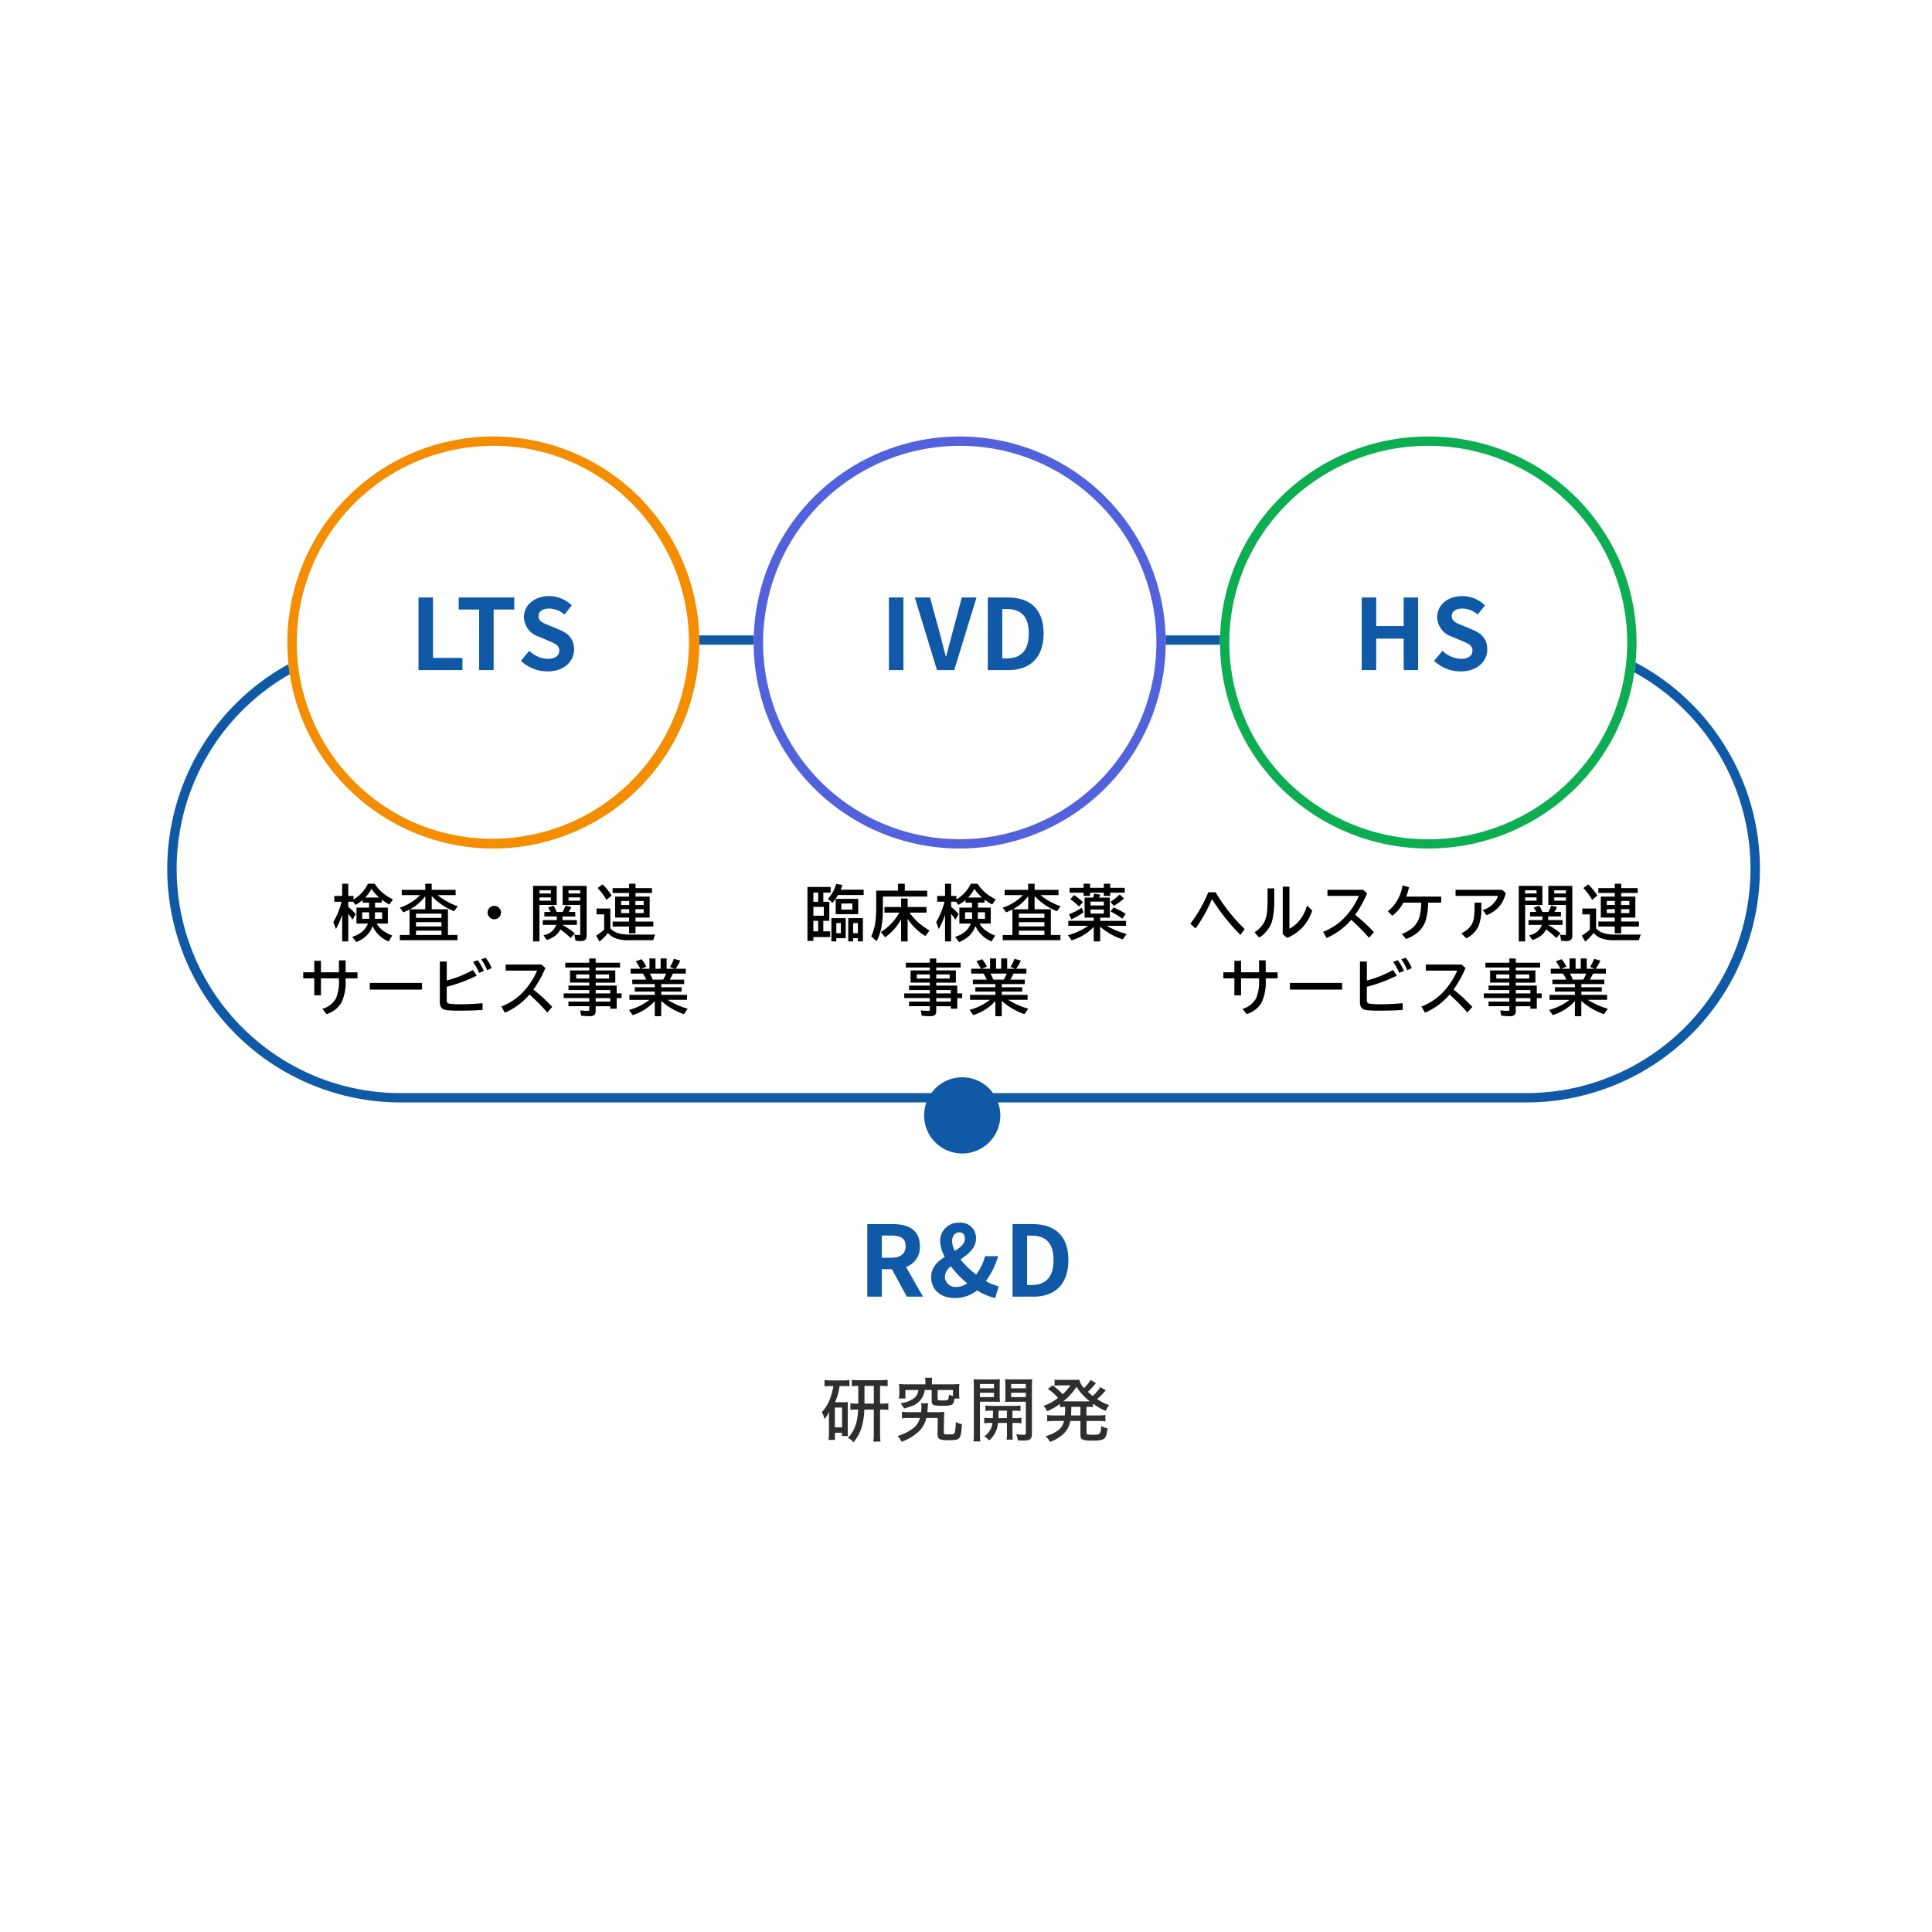 <svg xmlns="http://www.w3.org/2000/svg" width="413.651" height="413.651"><defs><filter id="a" x="0" y="0" width="413.651" height="413.651" filterUnits="userSpaceOnUse"><feOffset dy="3"/><feGaussianBlur stdDeviation="3" result="b"/><feFlood flood-opacity=".161"/><feComposite operator="in" in2="b"/><feComposite in="SourceGraphic"/></filter><filter id="c" x="185.864" y="218.664" width="40.314" height="40.314" filterUnits="userSpaceOnUse"><feOffset dy="3"/><feGaussianBlur stdDeviation="4" result="d"/><feFlood flood-opacity=".161"/><feComposite operator="in" in2="d"/><feComposite in="SourceGraphic"/></filter></defs><g transform="translate(-.002 -.002)" filter="url(#a)"><circle cx="197.826" cy="197.826" r="197.826" transform="translate(9 6)" fill="#fff"/></g><path d="M183.756 300.521h-.195a9.5 9.5 0 01-1.485-.075v1.425a9.976 9.976 0 011.485-.075h.165a12.469 12.469 0 01-.345 2.67 7.676 7.676 0 01-1.845 3.42 3.325 3.325 0 011.2.915 8.856 8.856 0 001.875-3.7 14.826 14.826 0 00.45-3.3h2.025v5.095a13.3 13.3 0 01-.105 1.755h1.53a16.972 16.972 0 01-.085-1.755v-5.1h.27a10.075 10.075 0 011.5.075v-1.425a9.712 9.712 0 01-1.5.075h-.27v-3.795h.135a9.854 9.854 0 011.485.075v-1.38a11.293 11.293 0 01-1.575.09h-4.485a9.577 9.577 0 01-1.6-.09v1.38a8.714 8.714 0 011.38-.075v3.795zm1.335 0v-3.795h2v3.795zm-6.675-3.765a9.916 9.916 0 01-.51 2.16 8.812 8.812 0 01-1.965 3.45 4.047 4.047 0 01.57 1.47 6.51 6.51 0 001.015-1.575c-.045.675-.045 1.005-.045 1.545v2.99a10.009 10.009 0 01-.085 1.5h1.365v-1.535h1.515v.7h1.275a8.954 8.954 0 01-.045-1.2v-4.945c0-.585 0-.78.03-1.14a6.649 6.649 0 01-.9.045h-1.845a13.316 13.316 0 00.975-3.465h.84a10.59 10.59 0 011.26.06v-1.35a7.147 7.147 0 01-1.365.09h-2.565a9.184 9.184 0 01-1.4-.09v1.365a7.869 7.869 0 011.275-.075zm.33 4.605h1.545v4.245h-1.545zm19.4-4.965h-4.07a13.3 13.3 0 01-1.59-.075 7.387 7.387 0 01.06 1.08v.93a7.525 7.525 0 01-.075 1.1h1.38v-1.82h2.775a2.506 2.506 0 01-.825 1.68 5.659 5.659 0 01-3 1.125 7.284 7.284 0 01.765 1.155c.78-.225 1.08-.315 1.44-.45a4.192 4.192 0 002.3-1.68 4.325 4.325 0 00.69-1.83h1.48v2.385c0 .78.4.99 1.965.99 2.49 0 2.73-.12 2.925-1.545h1.05a7.744 7.744 0 01-.06-1.1v-.945a7.13 7.13 0 01.06-1.08 13.878 13.878 0 01-1.605.075h-4.29v-.39a4.794 4.794 0 01.075-1.02h-1.545a5.052 5.052 0 01.09 1.02zm5.89 2.475a3.212 3.212 0 01-.885-.27c-.03 1.155-.1 1.245-1.2 1.245s-1.2-.03-1.2-.39v-1.845h3.285zm-5.49 3.48a7.2 7.2 0 00.075-.78 7.523 7.523 0 01.12-1.11l-1.515-.015a7.905 7.905 0 01.06.84c0 .285-.03.51-.075 1.065h-2.475a10.98 10.98 0 01-1.62-.09v1.425a9.1 9.1 0 011.65-.09h2.19a4.07 4.07 0 01-1.17 1.98 9.572 9.572 0 01-3.615 1.875 4.055 4.055 0 01.855 1.23 10.141 10.141 0 003.81-2.31 5.6 5.6 0 001.485-2.775h2.46l-.045 3.36v.075c0 1.08.42 1.32 2.235 1.32 2.67 0 2.745-.09 2.985-3.435a4.712 4.712 0 01-1.32-.45 10.067 10.067 0 01-.225 2.3c-.105.28-.315.34-1.385.34-.825 0-.975-.075-.96-.48l.06-3a10.171 10.171 0 01.06-1.35 12.315 12.315 0 01-1.635.075zm14.07-.315c-.015.915-.015.915-.045 1.59h-.33a9.693 9.693 0 01-1.515-.075v1.185a10.053 10.053 0 011.515-.075h.24a3.63 3.63 0 01-.525 1.56 3.724 3.724 0 01-1.215 1.29 4.422 4.422 0 011.02.885 5.16 5.16 0 001.47-1.95 5.557 5.557 0 00.435-1.785h1.92v2.28a7.1 7.1 0 01-.075 1.29h1.335a6.247 6.247 0 01-.075-1.275v-2.3h.435a10.2 10.2 0 011.5.075v-1.18a9.477 9.477 0 01-1.5.075h-.435v-1.59h.255a13 13 0 011.47.06v-1.17a9.832 9.832 0 01-1.5.075h-4.53a9.614 9.614 0 01-1.485-.075v1.17a13.118 13.118 0 011.485-.06zm2.97 0v1.59h-1.83c.03-.48.045-.87.045-1.59zm-5.775-1.92h2.835c.57 0 1.035.015 1.44.045-.03-.4-.045-.7-.045-1.365v-2.1c0-.54.015-.99.045-1.41a12.835 12.835 0 01-1.53.06h-2.565a13.289 13.289 0 01-1.545-.06 16.63 16.63 0 01.06 1.68v9.87a12.457 12.457 0 01-.09 1.785h1.485a12.214 12.214 0 01-.09-1.77zm0-3.8h3v.93h-3zm0 1.89h3v.93h-3zm11.13-1.26a13.989 13.989 0 01.075-1.665 13.884 13.884 0 01-1.575.06h-2.7a12.835 12.835 0 01-1.53-.06c.03.48.045.885.045 1.41v2.1c0 .645-.015 1-.045 1.38.405-.03.87-.045 1.44-.045h2.985v6.67c0 .33-.09.405-.48.405a13.36 13.36 0 01-1.59-.135 3.9 3.9 0 01.345 1.32q1.057.04 1.215.04c.825 0 1.155-.075 1.455-.33.255-.21.36-.555.36-1.17zm-4.455-.63h3.15v.93h-3.15zm0 1.89h3.15v.93h-3.15zm11.565 3.15a14.25 14.25 0 01-.06 1.7h-2.235a10.261 10.261 0 01-1.545-.09v1.365a10.975 10.975 0 011.545-.09h2.055a3.321 3.321 0 01-1.305 2.025 7.771 7.771 0 01-2.64 1.215 4.513 4.513 0 01.93 1.23 7.609 7.609 0 003.285-2.115 5.019 5.019 0 001.065-2.355h2.18v2.985c0 .99.45 1.215 2.445 1.215 2.76 0 3.03-.195 3.375-2.625a4.307 4.307 0 01-1.365-.495c-.125 1.77-.23 1.875-1.79 1.875a5.067 5.067 0 01-.975-.06c-.33-.06-.39-.12-.39-.42v-2.475h2.49a11.059 11.059 0 011.56.09v-1.365a10.626 10.626 0 01-1.56.09h-2.49v-1.845h.075a11.569 11.569 0 011.305.06v-.735a15.492 15.492 0 002.73 1.56 5.456 5.456 0 01.735-1.245 12.052 12.052 0 01-2.565-1.29c.39-.345.87-.81 1.155-1.11.555-.63.555-.63.69-.78l-1.155-.675a9.716 9.716 0 01-1.635 1.89c-.5-.39-.7-.57-1.05-.885a13.408 13.408 0 001.425-1.5 3.221 3.221 0 01.315-.36l-1.14-.69a8.3 8.3 0 01-1.41 1.725 3.821 3.821 0 01-1.035-1.8 8.614 8.614 0 01-1.305.06h-2.805a7.441 7.441 0 01-1.17-.075v1.32c.345-.03.675-.06.93-.06h2.46a9.953 9.953 0 01-1.65 1.89 15.88 15.88 0 00-2.145-1.92l-1.02.78a11.526 11.526 0 012.175 1.935 11.345 11.345 0 01-3.1 1.7 4.067 4.067 0 01.76 1.15 14.245 14.245 0 002.76-1.575v.69c.345-.03.585-.045 1.1-.06zm3.27-.15v1.85h-2.01c.045-.51.045-.645.06-1.845zm-2.94-1.17c-.315 0-.42 0-.72-.015a12.387 12.387 0 002.82-3.105 11.928 11.928 0 002.845 3.11c-.3.015-.39.015-.735.015z" fill="#2e2e2e"/><path d="M188.798 264.54h2.016c1.995 0 3.087.567 3.087 2.247 0 1.659-1.092 2.5-3.087 2.5h-2.016zm8.819 13.083l-3.633-6.363a4.449 4.449 0 002.961-4.473c0-3.57-2.583-4.7-5.838-4.7h-5.418v15.536h3.108v-5.88h2.163l3.192 5.88zm4.683-4.3a2.987 2.987 0 011.281-2.189 22 22 0 003.507 3.633 4.211 4.211 0 01-2.268.777 2.272 2.272 0 01-2.52-2.221zm1.554-7.581c0-1.155.651-1.89 1.554-1.89.819 0 1.176.567 1.176 1.344 0 1.134-.945 1.89-2.163 2.625a4.845 4.845 0 01-.567-2.084zm9.972 9.655a9.436 9.436 0 01-2.748-1.113 17.079 17.079 0 002.625-5.334h-2.793a11.719 11.719 0 01-1.911 3.948 19.673 19.673 0 01-3.36-3.234c1.659-1.155 3.339-2.441 3.339-4.494a3.285 3.285 0 00-3.612-3.381 3.873 3.873 0 00-4.074 3.948 7.333 7.333 0 00.987 3.36c-1.554.987-2.919 2.247-2.919 4.41 0 2.415 1.827 4.41 5.082 4.41a7.52 7.52 0 004.767-1.638 12.549 12.549 0 003.864 1.638zm2.964 2.226h4.436c4.578 0 7.518-2.6 7.518-7.833 0-5.25-2.94-7.707-7.686-7.707h-4.268zm3.108-2.5v-10.562h.966c2.9 0 4.7 1.428 4.7 5.229 0 3.78-1.806 5.334-4.7 5.334z" fill="#0f59a7"/><path d="M85.808 136.039h241a50 50 0 010 100h-241a50 50 0 010-100z" fill="#fff"/><path d="M85.808 138.039a48.013 48.013 0 00-18.683 92.229 47.7 47.7 0 0018.683 3.771h241a48.013 48.013 0 0018.683-92.229 47.7 47.7 0 00-18.683-3.771h-241m0-2h241a50 50 0 010 100h-241a50 50 0 010-100z" fill="#0f59a7"/><g transform="translate(161.364 93.455)"><circle cx="44.107" cy="44.107" r="44.107" fill="#fff"/><path d="M44.107 2a42.119 42.119 0 00-16.389 80.906A42.118 42.118 0 0060.5 5.308 41.842 41.842 0 0044.107 2m0-2A44.107 44.107 0 110 44.107 44.107 44.107 0 0144.107 0z" fill="#5262dd"/><path d="M28.959 50.006h3.108v-15.54h-3.108zm10.289 0h3.7l4.767-15.54h-3.15l-2.017 7.56c-.483 1.722-.84 3.276-1.323 5.019h-.1c-.5-1.743-.819-3.3-1.3-5.019l-2.067-7.56h-3.255zm10.879 0h4.431c4.578 0 7.518-2.6 7.518-7.833 0-5.25-2.94-7.707-7.686-7.707h-4.263zm3.108-2.5V36.944h.966c2.9 0 4.7 1.428 4.7 5.229 0 3.78-1.806 5.334-4.7 5.334z" fill="#0f59a7"/></g><g transform="translate(261.209 93.455)"><ellipse cx="44.592" cy="44.107" rx="44.592" ry="44.107" fill="#fff"/><path d="M44.592 2a42.7 42.7 0 00-30.125 12.341 41.946 41.946 0 00-9.124 13.384 41.809 41.809 0 000 32.764 41.946 41.946 0 009.124 13.384 42.873 42.873 0 0060.249 0 41.946 41.946 0 009.124-13.384 41.809 41.809 0 000-32.764 41.946 41.946 0 00-9.124-13.384A42.7 42.7 0 0044.592 2m0-2c24.627 0 44.591 19.747 44.591 44.107S69.219 88.214 44.592 88.214 0 68.467 0 44.107 19.964 0 44.592 0z" fill="#0dad51"/><path d="M30.339 50.006h3.108v-6.72h5.881v6.72h3.087v-15.54h-3.087v6.111h-5.881v-6.111h-3.108zm21.168.294c3.591 0 5.712-2.163 5.712-4.7 0-2.247-1.239-3.444-3.129-4.221l-2.037-.861c-1.323-.525-2.436-.924-2.436-2.037 0-1.029.882-1.638 2.247-1.638a4.957 4.957 0 013.3 1.281l1.575-1.953a6.9 6.9 0 00-4.872-2c-3.15 0-5.376 1.953-5.376 4.494a4.5 4.5 0 003.15 4.179l2.079.882c1.386.588 2.331.945 2.331 2.1 0 1.092-.861 1.785-2.478 1.785a6.114 6.114 0 01-3.948-1.722l-1.788 2.143a8.281 8.281 0 005.67 2.268z" fill="#0f59a7"/></g><path d="M105.627 93.455a44.107 44.107 0 11-44.107 44.107 44.107 44.107 0 0144.107-44.107z" fill="#fff"/><path d="M105.627 95.455a42.119 42.119 0 00-16.389 80.906 42.12 42.12 0 0032.782-77.598 41.842 41.842 0 00-16.393-3.308m0-2a44.107 44.107 0 11-44.107 44.107 44.107 44.107 0 0144.107-44.107z" fill="#f48d00"/><path d="M89.605 143.461h9.408v-2.6h-6.3v-12.94h-3.108zm12.978 0h3.111v-12.957h4.41v-2.583H98.215v2.583h4.368zm14.611.294c3.591 0 5.712-2.163 5.712-4.7 0-2.247-1.239-3.444-3.129-4.221l-2.037-.861c-1.323-.525-2.436-.924-2.436-2.037 0-1.029.882-1.638 2.247-1.638a4.957 4.957 0 013.3 1.281l1.575-1.953a6.9 6.9 0 00-4.872-2c-3.15 0-5.376 1.953-5.376 4.494a4.5 4.5 0 003.15 4.179l2.079.882c1.386.588 2.331.945 2.331 2.1 0 1.092-.861 1.785-2.478 1.785a6.114 6.114 0 01-3.946-1.721l-1.785 2.142a8.281 8.281 0 005.665 2.268z" fill="#0f59a7"/><g transform="translate(-.003 -.004)" filter="url(#c)"><path d="M206.017 227.66a8.157 8.157 0 11-8.157 8.157 8.157 8.157 0 018.157-8.157z" fill="#0f59a7"/></g><path d="M80.642 197.736a5.133 5.133 0 001.149 1.352 8.143 8.143 0 002.19 1.212l-.768 1.263a6.4 6.4 0 01-3.453-3.3 5.189 5.189 0 01-1.308 2.082 7.037 7.037 0 01-2.165 1.358l-.882-1.117a5.87 5.87 0 002.368-1.314 4.386 4.386 0 001.009-1.536h-2.455v-3.41h2.691v-1.071h-1.377v-.565a8.3 8.3 0 01-1.523 1.047l-.5-.673h-1.054v1.085a16.685 16.685 0 011.606 1.549l-.673 1.206q-.457-.667-.933-1.282v5.942h-1.3v-5.7a18.385 18.385 0 01-1.339 3.047l-.564-1.485a16.322 16.322 0 001.777-4.361H71.57v-1.239h1.688v-2.615h1.3v2.615h1.13v.743a7.765 7.765 0 003.091-3.358h1.448a8.674 8.674 0 002.42 2.495 13.861 13.861 0 001.479.863l-.768 1.092a13.239 13.239 0 01-1.631-1.035v.628h-1.422v1.072h2.742v3.41zm-1.6-2.41H77.55v1.4h1.492zm1.238 0v1.4h1.53v-1.4zm-2.088-3.161h2.977a9.683 9.683 0 01-1.631-1.86 8.411 8.411 0 01-1.347 1.858zm14.243 2.52h3.472v5.5h2.05v1.119H85.611v-1.118h2.069v-5.452q-.686.336-1.327.6l-.755-1.008a10.424 10.424 0 004.348-2.679h-3.929v-1.121h5.04v-1.314h1.377v1.314h5.123v1.117h-3.859l.089.076a14.075 14.075 0 004.214 2.316l-.781 1.06a12.961 12.961 0 01-4.786-3.25zm-1.377 0v-2.82a9.643 9.643 0 01-3.288 2.818zm-1.987.933v.908h5.456v-.91zm0 1.822v.914h5.456v-.914zm0 1.822v.924h5.456v-.927zm16.769-5.309a1.371 1.371 0 01.9.33 1.365 1.365 0 01.527 1.1 1.367 1.367 0 01-.24.773 1.354 1.354 0 01-1.206.66 1.376 1.376 0 01-.654-.165 1.3 1.3 0 01-.419-.336 1.414 1.414 0 01-.349-.939 1.355 1.355 0 01.615-1.169 1.42 1.42 0 01.826-.254zm14.135 5.034a3.609 3.609 0 01-1 1.282 6.2 6.2 0 01-1.911 1l-.7-1.028a3.475 3.475 0 002.729-2.215h-2.876V197h2.99v-.781h-2.653v-.965h1.333a7.735 7.735 0 00-.54-.92l1.168-.444a9.34 9.34 0 01.673 1.365h1.282a9.91 9.91 0 00.622-1.39l1.231.349a6.927 6.927 0 01-.571 1.041h1.416v.965h-2.73v.781h3.072v1.025h-3.1a18.126 18.126 0 012.66 1.784l-.886 1.024a18.067 18.067 0 00-2.209-1.847zm-.781-9.318v4.087H115.5v7.808h-1.365v-11.9zm-3.694.952v.673h2.444v-.673zm0 1.517v.7h2.444v-.7zm10.1-2.469v10.644a1.115 1.115 0 01-.373.971 1.555 1.555 0 01-.882.2 8.447 8.447 0 01-1.13-.076l-.248-1.3a5.944 5.944 0 00.965.083.261.261 0 00.3-.292v-6.143h-3.768v-4.088zm-3.873.951v.673h2.507v-.673zm0 1.517v.7h2.507v-.7zm8.956 6.633a3.944 3.944 0 001.13.832 4.983 4.983 0 001.244.355 9.987 9.987 0 001.669.14h5.561a5.165 5.165 0 00-.413 1.207h-5.186a7.44 7.44 0 01-3.261-.565 4.545 4.545 0 01-1.263-.99 11.631 11.631 0 01-1.809 1.854l-.713-1.283a15.737 15.737 0 001.714-1.264v-3.288h-1.629v-1.25h2.952zm4.005-6.8v-.781h-3.523v-1.041h3.523v-.933h1.377v.933h3.523v1.041h-3.523v.781h3.028v4.488h-3.028v.857h3.809v1.066h-3.809v1.445h-1.377v-1.449h-3.51v-1.066h3.51v-.857h-2.99v-4.488zm.025.933h-1.726v.863h1.727zm1.327 0v.863h1.765v-.863zm-1.327 1.755h-1.726v.844h1.727zm1.327 0v.844h1.765v-.844zm-6.189-2a13.929 13.929 0 00-1.885-2.526l1.054-.793a13.22 13.22 0 011.936 2.406zm-57.283 12.953h1.428v2.565h2.545v1.3h-2.545v.4a10.058 10.058 0 01-.927 4.862 5.715 5.715 0 01-3.155 2.393l-.889-1.13a4.755 4.755 0 002.958-2.349 9.166 9.166 0 00.584-3.758v-.417h-3.853v3.637h-1.427v-3.637h-2.368v-1.301h2.368v-2.47h1.428v2.47h3.853zm6.607 4.837h11.178v1.428H79.175zm15-4.577h1.479v4.055a23.653 23.653 0 005.6-2.247l.832 1.206a32.826 32.826 0 01-6.437 2.393v2.939a.594.594 0 00.482.66 15.534 15.534 0 002.634.133q2.126 0 4.558-.222v1.438q-2.209.159-4.608.159a23.573 23.573 0 01-3.237-.133 1.413 1.413 0 01-1.143-.781 2.439 2.439 0 01-.165-.965zm8.4 2.418a11.64 11.64 0 00-1.286-2.335l1-.368a13.823 13.823 0 011.317 2.291zm1.727-.559a10.045 10.045 0 00-1.28-2.347l.958-.317a8.524 8.524 0 011.289 2.215zm3.968-1.217h7.657l.844.743a23.838 23.838 0 01-2.558 4.615 34.033 34.033 0 014.018 3.72l-1.054 1.193a44.291 44.291 0 00-3.809-3.848 14.624 14.624 0 01-5.269 3.89l-.762-1.319a13.083 13.083 0 003.942-2.406 15.6 15.6 0 002.7-3.32 12.908 12.908 0 001.014-1.967h-6.723zm17.887 1.256v-.609h-5.135v-1.041h5.135v-.908h1.377v.908h5.218v1.041h-5.218v.609h4.2v2.615h-4.2v.635h4.5v1.676h1.054v1h-1.053v2.279h-1.377v-.533h-3.124v.958a1.334 1.334 0 01-.209.844 1.453 1.453 0 01-1.117.317 15.332 15.332 0 01-1.777-.1l-.222-1.13a14.862 14.862 0 001.669.1q.2 0 .248-.089a.442.442 0 00.032-.19v-.717h-4.457v-.99h4.456v-.755h-5.472v-1h5.472v-.724h-4.443v-.952h4.443v-.635h-4.12v-2.609zm0 .87h-2.793v.876h2.793zm1.377 0v.876h2.875v-.876zm0 5.814h3.123v-.755h-3.123zm0-1.758h3.123v-.724h-3.123zm14.04-1.993v.673h4.374v.933h-4.374V213h5.516v1.066h-4.157a16.378 16.378 0 004.3 1.9l-.819 1.168a14.364 14.364 0 01-4.843-2.831v3.263h-1.374v-3.233a10.682 10.682 0 01-4.742 3l-.793-1.1a12.616 12.616 0 004.393-2.158h-4.292V213h5.434v-.692h-4.291v-.933h4.291v-.673h-4.824v-.965h2.971a7.73 7.73 0 00-.692-1.289h-2.625v-1.04h2.06l-.025-.044a10.616 10.616 0 00-.935-1.543l1.225-.451a7.015 7.015 0 011.023 1.606l-1.092.432h1.771v-2.2h1.289v2.2h1.1v-2.2h1.284v2.2h1.676l-.958-.375a9.766 9.766 0 00.844-1.746l1.365.381a10.487 10.487 0 01-1 1.739h2.173v1.042h-2.758a8.262 8.262 0 01-.679 1.289h3.1v.965zm-1.841-.965h2.254a7.753 7.753 0 00.635-1.289h-3.479a8.2 8.2 0 01.591 1.289zm40.252-19.25h4.932v1.139h-5.5a11.431 11.431 0 01-1.19 1.7l-.952-.882a7.957 7.957 0 001.758-3.2l1.339.235q-.216.608-.387 1.008zm-3.713.622v1.974h1.289v4.069h-1.289v2.247h1.473v1.227h-3.6v.83h-1.263v-11.553h4.964v1.206zm-1.092 0h-1.035v1.974h1.035zm1.2 3.066h-2.234v1.885h2.234zm-1.2 2.977h-1.035v2.247h1.035zm8.569-4.7v3.274h-4.822v-3.277zm-3.612.99v1.304h2.361v-1.307zm.933 3.142v4.288h-2.012v.692h-1.054v-4.983zm-2.012 1.054v2.167h.971v-2.17zm5.694-1.054v4.973h-1.079v-.685h-1.016v.686h-1.041v-4.977zm-2.095 1.051v2.17h1.016v-2.17zm12.085-2.241a12.493 12.493 0 001.9 2.139 16.163 16.163 0 002.372 1.693l-.887 1.183a11.9 11.9 0 01-3.8-3.675v4.83h-1.4v-4.738a11.085 11.085 0 01-3.415 3.843l-.92-1.111a11.453 11.453 0 003.967-4.164h-3.187v-1.193h3.561v-1.829h1.4v1.828h4.043v1.193zm-1.022-4.7h4.8v1.263h-9.493v2.545a22.038 22.038 0 01-.311 4.018 10.587 10.587 0 01-1.041 2.99l-1.14-1.044a10.621 10.621 0 00.946-3.548q.121-1.193.121-2.768v-3.46h4.678v-1.479h1.441zm16 7.046a5.133 5.133 0 001.15 1.348 8.143 8.143 0 002.19 1.213l-.768 1.263a6.4 6.4 0 01-3.453-3.3 5.189 5.189 0 01-1.312 2.081 7.037 7.037 0 01-2.16 1.358l-.882-1.117a5.87 5.87 0 002.367-1.314 4.386 4.386 0 001.01-1.536h-2.457v-3.41h2.692v-1.071h-1.378v-.565a8.3 8.3 0 01-1.523 1.047l-.5-.673h-1.056v1.085a16.685 16.685 0 011.606 1.55l-.673 1.206q-.456-.667-.933-1.279v5.938h-1.3v-5.7a18.385 18.385 0 01-1.34 3.046l-.559-1.484a16.322 16.322 0 001.778-4.362h-1.568v-1.238h1.688v-2.615h1.3v2.615h1.13v.743a7.765 7.765 0 003.091-3.358h1.443a8.674 8.674 0 002.424 2.495 13.861 13.861 0 001.479.863l-.768 1.092a13.239 13.239 0 01-1.631-1.035v.628h-1.422v1.072h2.742v3.41zm-1.598-2.414h-1.495v1.4h1.495zm1.238 0v1.4h1.53v-1.4zm-2.089-3.163h2.977a9.683 9.683 0 01-1.631-1.86 8.411 8.411 0 01-1.346 1.86zm14.243 2.52h3.473v5.5h2.05v1.121h-12.346v-1.118h2.069v-5.452q-.686.336-1.327.6l-.755-1.008a10.424 10.424 0 004.349-2.684h-3.93v-1.116h5.04v-1.314h1.377v1.314h5.123v1.117h-3.859l.089.076a14.075 14.075 0 004.215 2.317l-.781 1.06a12.961 12.961 0 01-4.786-3.25zm-1.377 0v-2.818a9.643 9.643 0 01-3.288 2.818zm-1.987.933v.91h5.459v-.91zm0 1.822v.914h5.459v-.914zm0 1.822v.926h5.459v-.927zm16.027-2.793h-1.961v-4.291h1.847q.1-.375.178-.832l1.327.2q-.1.267-.216.54l-.038.1h2.3v4.291h-2.06v.686h5.529v1.066h-4.1l.076.044a17.28 17.28 0 004.151 1.7l-.819 1.161a14 14 0 01-4.837-2.717v3.149h-1.377v-3.11a10.714 10.714 0 01-4.742 2.872l-.793-1.1a13.045 13.045 0 004.335-2.007h-4.25v-1.067h5.45zm-.692-3.434v.832h2.85v-.832zm0 1.7v.876h2.85v-.876zm-1.479-4.653v-.87h1.384v.87h2.945v-.87h1.365v.87h3.11v1.046h-3.11v.692h-1.365v-.692h-2.945v.692h-1.384v-.692h-2.99v-1.041zm-1.009 4.019a10.117 10.117 0 00-1.834-1.587l.806-.87a11.133 11.133 0 011.885 1.511zm-2.12 1.638a12.385 12.385 0 002.729-1.39l.362 1a16.609 16.609 0 01-2.583 1.5zm8.88-2.641a12.293 12.293 0 001.97-1.587l.933.863a14.462 14.462 0 01-2.171 1.581zm2.558 3.605a19.815 19.815 0 00-2.533-1.549l.647-.87a18.027 18.027 0 012.578 1.366zm-41.238 11.068v-.609h-5.135v-1.041h5.135v-.908h1.377v.908h5.218v1.041h-5.218v.609h4.2v2.615h-4.2v.635h4.5v1.676h1.055v1h-1.054v2.279h-1.377v-.533h-3.124v.958a1.334 1.334 0 01-.209.844 1.453 1.453 0 01-1.117.317 15.332 15.332 0 01-1.777-.1l-.222-1.13a14.862 14.862 0 001.669.1q.2 0 .248-.089a.442.442 0 00.032-.19v-.717h-4.456v-.99h4.455v-.755h-5.472v-1h5.472v-.724h-4.443v-.952h4.443v-.635h-4.12v-2.609zm0 .87h-2.793v.876h2.793zm1.377 0v.876h2.873v-.876zm0 5.814h3.123v-.755h-3.123zm0-1.758h3.123v-.724h-3.123zm14.04-1.993v.673h4.374v.933h-4.374V213h5.516v1.066h-4.157a16.378 16.378 0 004.3 1.9l-.819 1.168a14.364 14.364 0 01-4.843-2.831v3.263h-1.374v-3.233a10.682 10.682 0 01-4.742 3l-.793-1.107a12.616 12.616 0 004.392-2.16h-4.291V213h5.434v-.692h-4.29v-.933h4.29v-.673h-4.824v-.965h2.971a7.73 7.73 0 00-.692-1.289h-2.628v-1.04h2.063l-.025-.044a10.616 10.616 0 00-.933-1.542l1.225-.451a7.016 7.016 0 011.021 1.605l-1.092.432h1.771v-2.2h1.289v2.2h1.1v-2.2h1.28v2.2h1.676l-.958-.375a9.766 9.766 0 00.844-1.746l1.365.381a10.487 10.487 0 01-1 1.739h2.177v1.042h-2.758a8.262 8.262 0 01-.679 1.289h3.1v.965zm-1.84-.965h2.253a7.753 7.753 0 00.635-1.289h-3.479a8.2 8.2 0 01.591 1.289zm42.2-11.969a28.579 28.579 0 003.847-6.722h1.562a38.093 38.093 0 006.227 7.865l-.9 1.257a42.765 42.765 0 01-6.062-7.624h-.051a32.1 32.1 0 01-3.5 6.246zm16.535-7.566h1.428v2.311a17.154 17.154 0 01-.5 4.85 6.334 6.334 0 01-2.737 3.376l-.971-1.13a6.453 6.453 0 002.038-2.107 6.7 6.7 0 00.654-2.469q.089-.876.089-2.495zm3.25-.368h1.428v9.02a6.791 6.791 0 002.215-1.86 8.937 8.937 0 001.555-3.129l1.117 1.079a9.973 9.973 0 01-1.739 3.218 9.451 9.451 0 01-3.643 2.646l-.933-.806zm9.571.679h7.655l.844.743a23.838 23.838 0 01-2.558 4.615 34.033 34.033 0 014.019 3.719l-1.054 1.193a44.291 44.291 0 00-3.808-3.847 14.624 14.624 0 01-5.269 3.89l-.762-1.319a13.083 13.083 0 003.942-2.406 15.6 15.6 0 002.7-3.32 12.908 12.908 0 001.016-1.968h-6.722zm24.362 2.742h-2.806a14.219 14.219 0 01-.5 3.764 5.553 5.553 0 01-1.652 2.552 8.13 8.13 0 01-2.571 1.472l-.9-1.079a7.864 7.864 0 002.354-1.365 5.07 5.07 0 001.542-2.78 13.783 13.783 0 00.254-2.564h-3.821a8.593 8.593 0 01-2.355 2.805l-.971-.958a8.592 8.592 0 003.129-5.529l1.409.368a14.744 14.744 0 01-.6 2.025h7.49zm3.071-2.742h9.947l.819.692a7.844 7.844 0 01-.927 2.215 6.425 6.425 0 01-3.212 2.514l-.8-1.092a5.069 5.069 0 002.457-1.594 4 4 0 00.806-1.435h-9.09zm4.069 2.742h1.454v1.092a10.416 10.416 0 01-.546 3.8 5.555 5.555 0 01-2.693 2.763l-1.047-1.1a4.993 4.993 0 002.012-1.562 3.9 3.9 0 00.641-1.492 13.047 13.047 0 00.178-2.418zm15.3 5.732a3.609 3.609 0 01-1 1.282 6.2 6.2 0 01-1.911 1l-.7-1.028a3.475 3.475 0 002.732-2.215h-2.876V197h2.99v-.781h-2.653v-.965h1.333a7.735 7.735 0 00-.54-.92l1.168-.444a9.339 9.339 0 01.672 1.364h1.282a9.91 9.91 0 00.622-1.39l1.231.349a6.927 6.927 0 01-.571 1.041h1.416v.965h-2.729V197h3.072v1.026h-3.1a18.126 18.126 0 012.66 1.784l-.883 1.024a18.067 18.067 0 00-2.212-1.847zm-.781-9.318v4.087h-3.691v7.808h-1.365v-11.9zm-3.694.952v.673h2.444v-.673zm0 1.517v.7h2.444v-.7zm10.1-2.469v10.644a1.115 1.115 0 01-.368.971 1.555 1.555 0 01-.882.2 8.447 8.447 0 01-1.13-.076l-.248-1.3a5.944 5.944 0 00.965.083.261.261 0 00.3-.292v-6.143h-3.77v-4.088zm-3.872.952v.673h2.507v-.673zm0 1.517v.7h2.507v-.7zm8.962 6.633a3.944 3.944 0 001.13.832 4.983 4.983 0 001.244.355 9.987 9.987 0 001.669.14h5.557a5.165 5.165 0 00-.413 1.206h-5.187a7.44 7.44 0 01-3.262-.565 4.545 4.545 0 01-1.263-.99 11.631 11.631 0 01-1.809 1.854l-.711-1.283a15.737 15.737 0 001.714-1.264v-3.288h-1.625v-1.25h2.956zm4-6.805v-.781h-3.522v-1.041h3.522v-.933h1.377v.933h3.523v1.041h-3.522v.781h3.028v4.488h-3.028v.857h3.809v1.066h-3.809v1.449h-1.378v-1.449h-3.51v-1.066h3.51v-.857h-2.99v-4.488zm.025.933h-1.725v.863h1.727zm1.327 0v.863h1.765v-.863zm-1.326 1.759h-1.726v.844h1.727zm1.327 0v.844h1.765v-.844zm-6.189-2a13.929 13.929 0 00-1.885-2.526l1.054-.793a13.22 13.22 0 011.936 2.406zm-71.323 12.953h1.428v2.565h2.545v1.3h-2.545v.4a10.058 10.058 0 01-.927 4.862 5.715 5.715 0 01-3.155 2.393l-.889-1.13a4.755 4.755 0 002.958-2.349 9.166 9.166 0 00.584-3.758v-.417h-3.853v3.637h-1.427v-3.637h-2.368v-1.301h2.368v-2.47h1.428v2.47h3.853zm6.607 4.837h11.178v1.428h-11.178zm15-4.577h1.479v4.055a23.653 23.653 0 005.6-2.247l.832 1.206a32.826 32.826 0 01-6.437 2.393v2.939a.594.594 0 00.482.66 15.534 15.534 0 002.634.133q2.126 0 4.558-.222v1.438q-2.209.159-4.608.159a23.573 23.573 0 01-3.237-.133 1.413 1.413 0 01-1.143-.781 2.439 2.439 0 01-.165-.965zm8.4 2.418a11.64 11.64 0 00-1.286-2.335l1-.368a13.823 13.823 0 011.317 2.291zm1.727-.559a10.045 10.045 0 00-1.28-2.347l.958-.317a8.524 8.524 0 011.289 2.215zm3.968-1.217h7.657l.844.743a23.838 23.838 0 01-2.558 4.615 34.033 34.033 0 014.018 3.72l-1.054 1.193a44.291 44.291 0 00-3.809-3.848 14.624 14.624 0 01-5.269 3.89l-.762-1.319a13.083 13.083 0 003.942-2.406 15.6 15.6 0 002.7-3.32 12.908 12.908 0 001.014-1.967h-6.723zm17.887 1.256v-.609h-5.135v-1.041h5.135v-.908h1.377v.908h5.218v1.041h-5.218v.609h4.2v2.615h-4.2v.635h4.5v1.676h1.054v1h-1.053v2.279h-1.377v-.533h-3.124v.958a1.334 1.334 0 01-.209.844 1.453 1.453 0 01-1.117.317 15.332 15.332 0 01-1.777-.1l-.222-1.13a14.862 14.862 0 001.669.1q.2 0 .248-.089a.442.442 0 00.032-.19v-.717h-4.457v-.99h4.456v-.755h-5.472v-1h5.472v-.724h-4.443v-.952h4.443v-.635h-4.12v-2.609zm0 .87h-2.793v.876h2.793zm1.377 0v.876h2.875v-.876zm0 5.814h3.123v-.755h-3.123zm0-1.758h3.123v-.724h-3.123zm14.04-1.993v.673h4.374v.933h-4.374V213h5.516v1.066h-4.157a16.378 16.378 0 004.3 1.9l-.819 1.168a14.364 14.364 0 01-4.843-2.831v3.263h-1.374v-3.233a10.682 10.682 0 01-4.742 3l-.793-1.1a12.616 12.616 0 004.393-2.158h-4.292V213h5.434v-.692h-4.291v-.933h4.291v-.673h-4.824v-.965h2.971a7.73 7.73 0 00-.692-1.289h-2.625v-1.04h2.06l-.025-.044a10.616 10.616 0 00-.935-1.543l1.225-.451a7.015 7.015 0 011.023 1.606l-1.092.432h1.771v-2.2h1.289v2.2h1.1v-2.2h1.284v2.2h1.676l-.958-.375a9.766 9.766 0 00.844-1.746l1.365.381a10.487 10.487 0 01-1 1.739h2.173v1.042h-2.758a8.262 8.262 0 01-.679 1.289h3.1v.965zm-1.841-.965h2.254a7.753 7.753 0 00.635-1.289h-3.479a8.2 8.2 0 01.591 1.289z"/></svg>